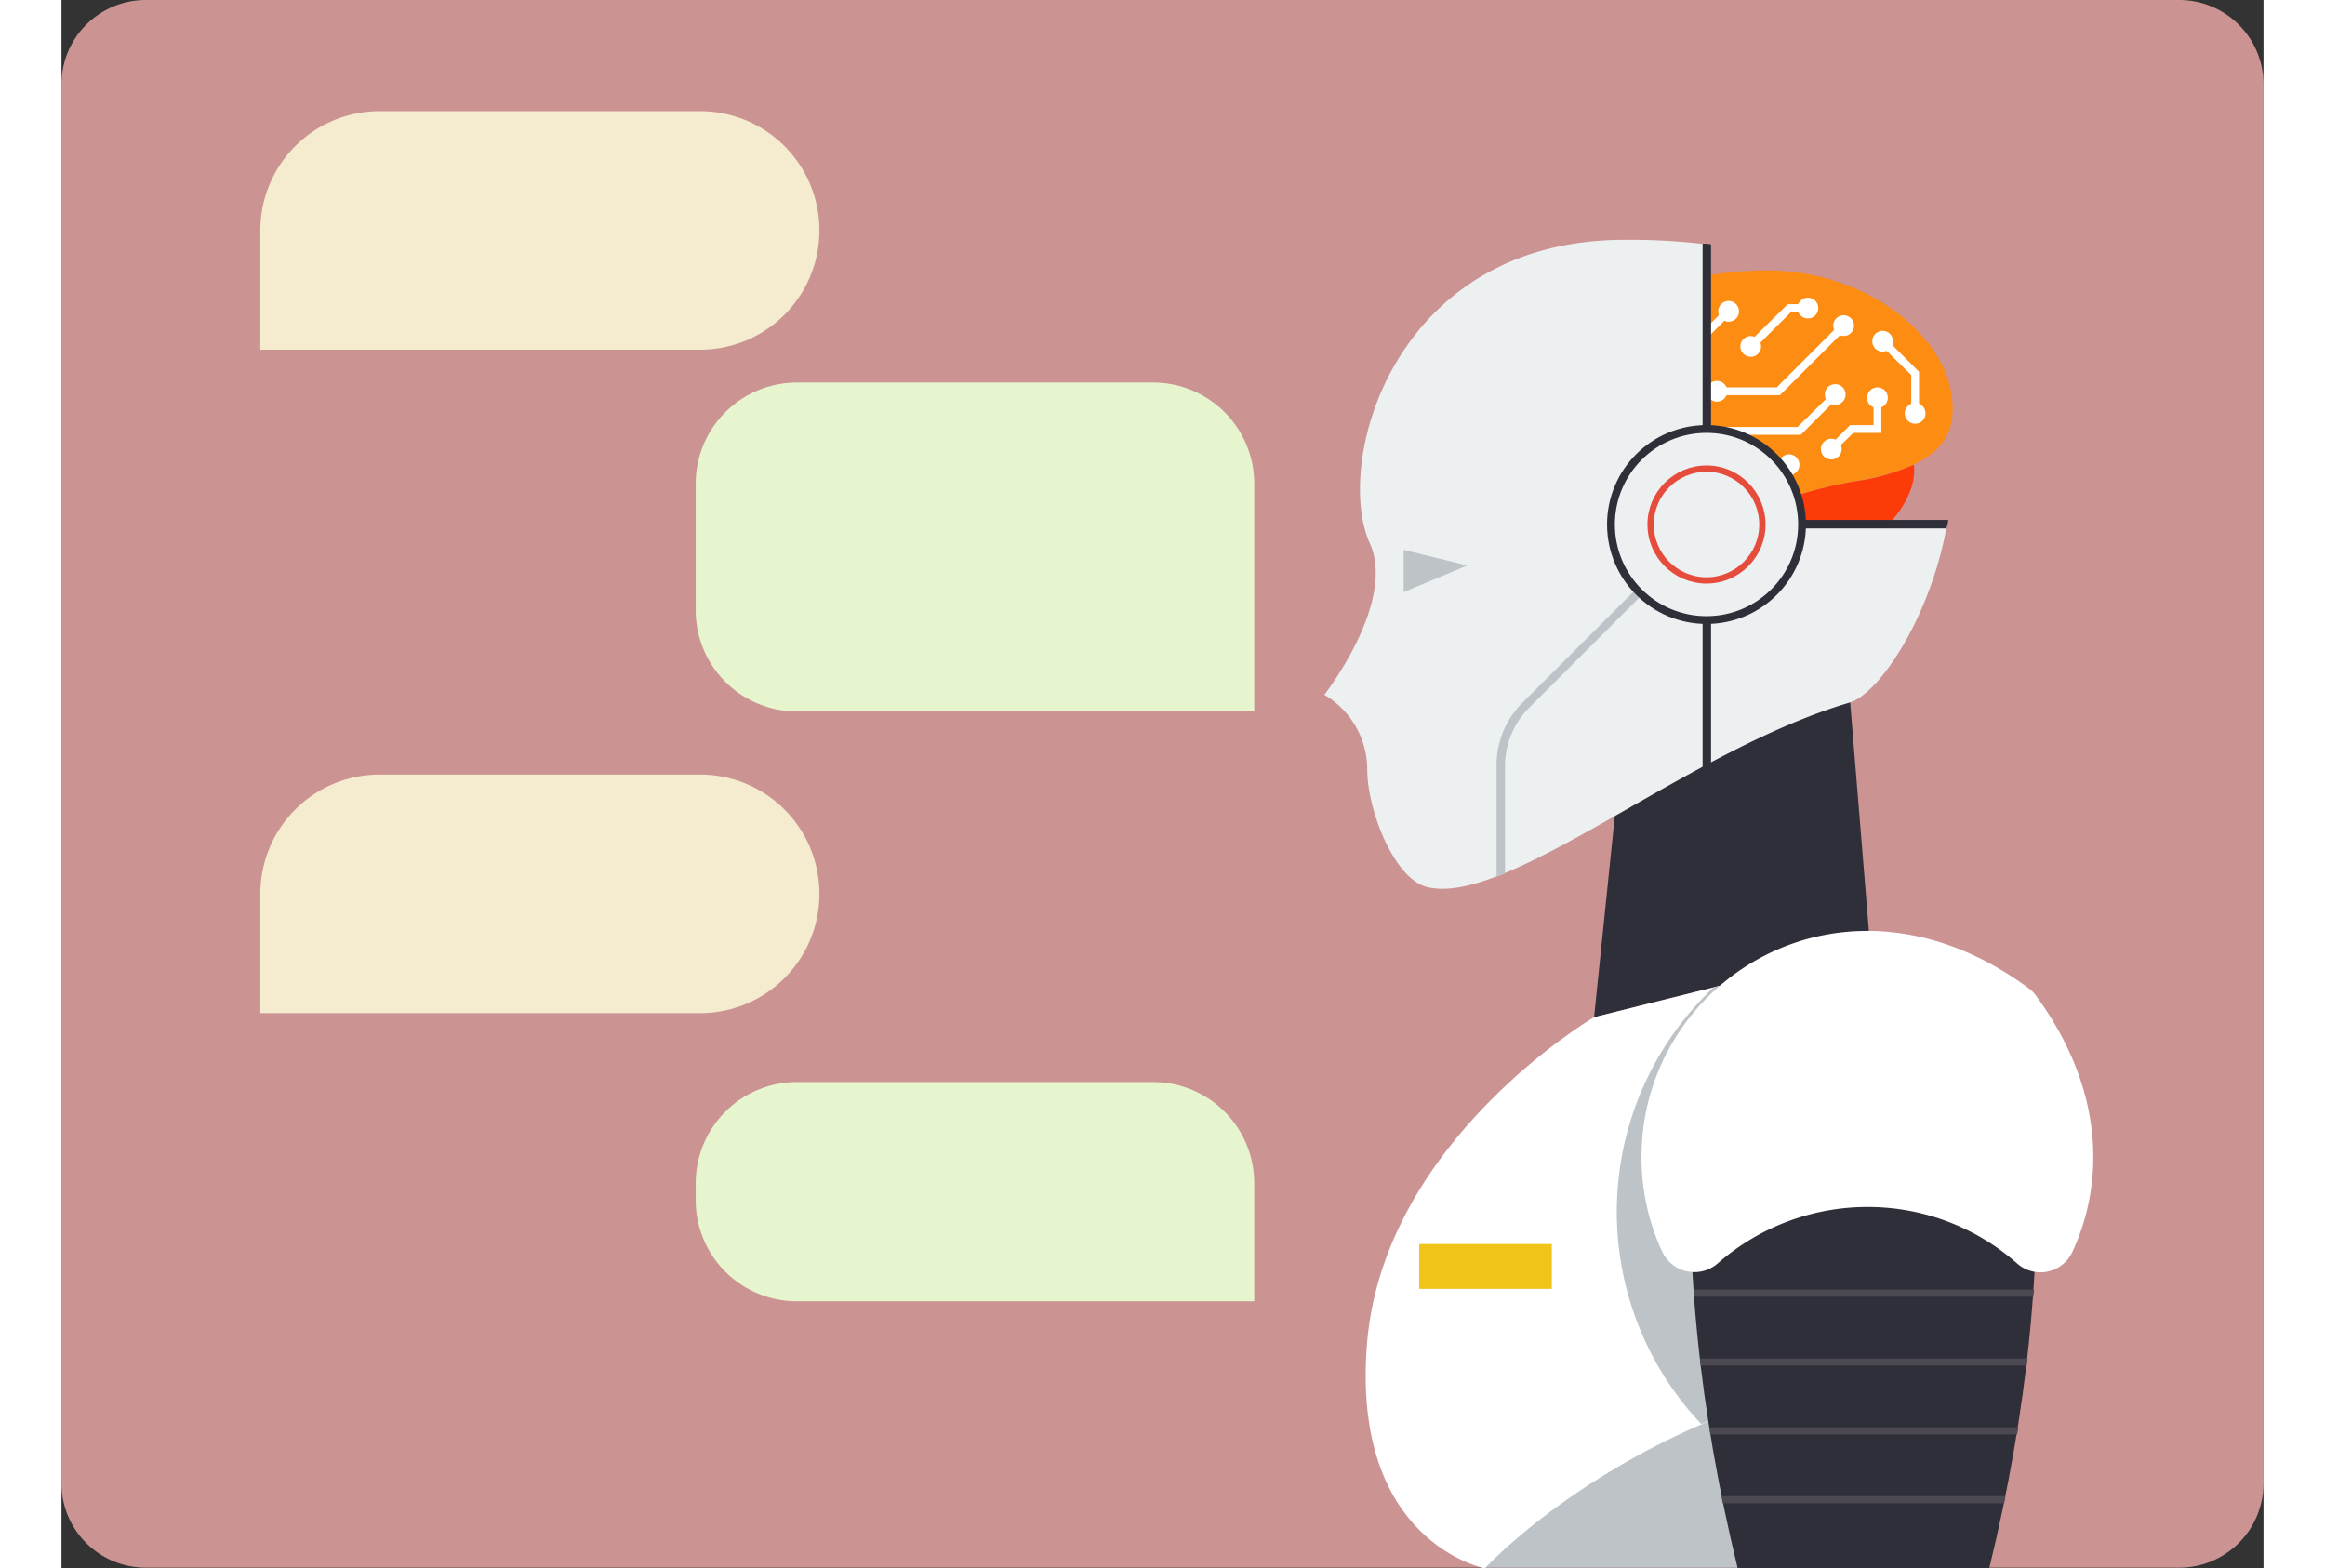 <svg xmlns="http://www.w3.org/2000/svg" width="405.254" height="273.363" viewBox="0 0 348.377 248.12">
  <rect x="0" y="0" width="348.377" height="248.12" fill="#333333" stroke="none"/>
  <g id="Group_1857" data-name="Group 1857" transform="translate(14662.86 7901.389)">
    <g id="Group_1855" data-name="Group 1855" transform="translate(-14662.86 -7901.389)">
      <path id="Path_4154" data-name="Path 4154" d="M230.6,132.367V353.65a13.341,13.341,0,0,0,13.367,13.367H565.609a13.341,13.341,0,0,0,13.367-13.367V132.367A13.341,13.341,0,0,0,565.609,119H243.967A13.341,13.341,0,0,0,230.6,132.367Z" transform="translate(-230.6 -119)" fill="#ffb2b2" opacity="0.75"/>
      <g id="Group_1156" data-name="Group 1156" transform="translate(26.941 10.383)">
        <g id="Group_1146" data-name="Group 1146" transform="translate(172.851 7.2)">
          <g id="Group_1144" data-name="Group 1144">
            <g id="Group_1856" data-name="Group 1856">
              <g id="Group_1143" data-name="Group 1143" transform="translate(40.72 25.192)">
                <path id="Path_4155" data-name="Path 4155" d="M478.69,194.738s-14.19,3.29-14.19-12.339,13.676-21.8,29.306-21.8,28.277,10.18,29.306,20.36c.411,4.524-.206,10.488-15.116,12.956S487.225,203.17,478.69,194.738Z" transform="translate(-464.5 -160.6)" fill="#fd8c13"/>
                <path id="Path_4156" data-name="Path 4156" d="M490.7,197.39s1.44,3.6,6.272,6.581,5.039,7.2,5.039,7.2h3.7s-.308-10.591-3.7-17.069Z" transform="translate(-463.759 -159.653)" fill="#00acd2"/>
                <path id="Path_4157" data-name="Path 4157" d="M516.157,190.5a33.675,33.675,0,0,1-8.946,2.571A69.049,69.049,0,0,0,495.9,195.95s2.057,7.3,8.843,7.3c6.581,0,12.134-7.815,11.414-12.751Z" transform="translate(-463.612 -159.755)" fill="#fd3b08"/>
                <g id="Group_1142" data-name="Group 1142" transform="translate(0 4.319)">
                  <g id="Group_1110" data-name="Group 1110" transform="translate(13.573 13.676)">
                    <g id="Group_1108" data-name="Group 1108" transform="translate(0 1.234)">
                      <path id="Path_4158" data-name="Path 4158" d="M478.934,194.21H477.7v-9.357h20.565l5.656-5.553.823.823-5.964,5.964H478.934Z" transform="translate(-477.7 -179.3)" fill="#fff"/>
                    </g>
                    <g id="Group_1109" data-name="Group 1109" transform="translate(24.884)">
                      <circle id="Ellipse_99" data-name="Ellipse 99" cx="1.645" cy="1.645" r="1.645" fill="#fff"/>
                    </g>
                  </g>
                  <g id="Group_1114" data-name="Group 1114" transform="translate(19.743 2.776)">
                    <g id="Group_1111" data-name="Group 1111" transform="translate(1.645 1.234)">
                      <path id="Path_4159" data-name="Path 4159" d="M495.274,180.114H485.3V178.88h9.46l10.18-10.18.925.823Z" transform="translate(-485.3 -168.7)" fill="#fff"/>
                    </g>
                    <g id="Group_1112" data-name="Group 1112" transform="translate(0 10.385)">
                      <circle id="Ellipse_100" data-name="Ellipse 100" cx="1.645" cy="1.645" r="1.645" fill="#fff"/>
                    </g>
                    <g id="Group_1113" data-name="Group 1113" transform="translate(20.051)">
                      <circle id="Ellipse_101" data-name="Ellipse 101" cx="1.645" cy="1.645" r="1.645" fill="#fff"/>
                    </g>
                  </g>
                  <g id="Group_1118" data-name="Group 1118" transform="translate(45.963 5.244)">
                    <g id="Group_1115" data-name="Group 1115" transform="translate(1.131 1.131)">
                      <path id="Path_4160" data-name="Path 4160" d="M516.572,183.031h-1.234v-6.17l-5.039-4.936.925-.925,5.347,5.347Z" transform="translate(-510.3 -171)" fill="#fff"/>
                    </g>
                    <g id="Group_1116" data-name="Group 1116">
                      <circle id="Ellipse_102" data-name="Ellipse 102" cx="1.645" cy="1.645" r="1.645" fill="#fff"/>
                    </g>
                    <g id="Group_1117" data-name="Group 1117" transform="translate(5.141 11.414)">
                      <circle id="Ellipse_103" data-name="Ellipse 103" cx="1.645" cy="1.645" r="1.645" fill="#fff"/>
                    </g>
                  </g>
                  <g id="Group_1122" data-name="Group 1122" transform="translate(18.92 24.781)">
                    <g id="Group_1119" data-name="Group 1119" transform="translate(1.542 1.028)">
                      <rect id="Rectangle_2442" data-name="Rectangle 2442" width="12.442" height="1.234" fill="#fff"/>
                    </g>
                    <g id="Group_1120" data-name="Group 1120">
                      <circle id="Ellipse_104" data-name="Ellipse 104" cx="1.645" cy="1.645" r="1.645" fill="#fff"/>
                    </g>
                    <g id="Group_1121" data-name="Group 1121" transform="translate(12.236)">
                      <circle id="Ellipse_105" data-name="Ellipse 105" cx="1.645" cy="1.645" r="1.645" fill="#fff"/>
                    </g>
                  </g>
                  <g id="Group_1126" data-name="Group 1126" transform="translate(7.095 0.514)">
                    <g id="Group_1123" data-name="Group 1123" transform="translate(1.028 1.131)">
                      <path id="Path_4161" data-name="Path 4161" d="M473.634,188.3H472.4V171.439h9.666L487.1,166.4l.925.823-5.45,5.45h-8.946Z" transform="translate(-472.4 -166.4)" fill="#fff"/>
                    </g>
                    <g id="Group_1124" data-name="Group 1124" transform="translate(0 21.285)">
                      <circle id="Ellipse_106" data-name="Ellipse 106" cx="1.645" cy="1.645" r="1.645" fill="#fff"/>
                    </g>
                    <g id="Group_1125" data-name="Group 1125" transform="translate(14.499)">
                      <circle id="Ellipse_107" data-name="Ellipse 107" cx="1.645" cy="1.645" r="1.645" fill="#fff"/>
                    </g>
                  </g>
                  <g id="Group_1130" data-name="Group 1130" transform="translate(12.545 9.563)">
                    <g id="Group_1127" data-name="Group 1127" transform="translate(1.028 1.542)">
                      <rect id="Rectangle_2443" data-name="Rectangle 2443" width="1.234" height="6.17" fill="#fff"/>
                    </g>
                    <g id="Group_1128" data-name="Group 1128">
                      <circle id="Ellipse_108" data-name="Ellipse 108" cx="1.645" cy="1.645" r="1.645" fill="#fff"/>
                    </g>
                    <g id="Group_1129" data-name="Group 1129" transform="translate(0 5.964)">
                      <circle id="Ellipse_109" data-name="Ellipse 109" cx="1.645" cy="1.645" r="1.645" fill="#fff"/>
                    </g>
                  </g>
                  <g id="Group_1133" data-name="Group 1133" transform="translate(0 15.835)">
                    <g id="Group_1131" data-name="Group 1131" transform="translate(0 1.028)">
                      <rect id="Rectangle_2444" data-name="Rectangle 2444" width="3.805" height="1.234" fill="#fff"/>
                    </g>
                    <g id="Group_1132" data-name="Group 1132" transform="translate(2.057)">
                      <circle id="Ellipse_110" data-name="Ellipse 110" cx="1.645" cy="1.645" r="1.645" fill="#fff"/>
                    </g>
                  </g>
                  <g id="Group_1137" data-name="Group 1137" transform="translate(25.09)">
                    <g id="Group_1134" data-name="Group 1134" transform="translate(1.131 1.028)">
                      <path id="Path_4162" data-name="Path 4162" d="M490.925,173l-.925-.925,6.375-6.272h3.188v1.234h-2.673Z" transform="translate(-490 -165.8)" fill="#fff"/>
                    </g>
                    <g id="Group_1135" data-name="Group 1135" transform="translate(0 6.067)">
                      <circle id="Ellipse_111" data-name="Ellipse 111" cx="1.645" cy="1.645" r="1.645" fill="#fff"/>
                    </g>
                    <g id="Group_1136" data-name="Group 1136" transform="translate(9.049)">
                      <circle id="Ellipse_112" data-name="Ellipse 112" cx="1.645" cy="1.645" r="1.645" fill="#fff"/>
                    </g>
                  </g>
                  <g id="Group_1141" data-name="Group 1141" transform="translate(37.84 14.19)">
                    <g id="Group_1138" data-name="Group 1138" transform="translate(1.234 1.542)">
                      <path id="Path_4163" data-name="Path 4163" d="M503.323,188.737l-.823-.823,3.393-3.393h3.7V180.1h1.234v5.655h-4.422Z" transform="translate(-502.5 -180.1)" fill="#fff"/>
                    </g>
                    <g id="Group_1139" data-name="Group 1139" transform="translate(0 8.123)">
                      <circle id="Ellipse_113" data-name="Ellipse 113" cx="1.645" cy="1.645" r="1.645" fill="#fff"/>
                    </g>
                    <g id="Group_1140" data-name="Group 1140" transform="translate(7.301)">
                      <circle id="Ellipse_114" data-name="Ellipse 114" cx="1.645" cy="1.645" r="1.645" fill="#fff"/>
                    </g>
                  </g>
                </g>
              </g>
              <path id="Path_4164" data-name="Path 4164" d="M506.914,227l3.188,38.971-43.7,10.9L471.541,227Z" transform="translate(-423.727 -133.531)" fill="#2f2f39"/>
              <path id="Path_4165" data-name="Path 4165" d="M485.362,200.938V156.62a100.3,100.3,0,0,0-12.956-.72c-36.606,0-46.066,35.27-40.308,48.02,4.216,9.357-7.2,23.959-7.2,23.959a13.725,13.725,0,0,1,6.787,11.825c0,6.272,4.216,17.378,9.563,18.612,12.853,2.982,40.925-21.594,66.734-29.2,4.833-1.44,12.956-13.882,15.424-28.174H485.362Z" transform="translate(-424.9 -135.541)" fill="#ecf0f1"/>
              <path id="Path_4166" data-name="Path 4166" d="M455.513,227.889a13.911,13.911,0,0,0-4.113,9.974v17.583c.411-.206.925-.308,1.337-.514V237.863a13.023,13.023,0,0,1,3.7-9.049l28.689-28.689-.925-.925Z" transform="translate(-424.151 -134.316)" fill="#bdc3c7"/>
              <path id="Path_4167" data-name="Path 4167" d="M483.1,239.481c.411-.206.823-.514,1.337-.72V156.6a5.431,5.431,0,0,0-1.337-.1Z" transform="translate(-423.255 -135.523)" fill="#2f2f39"/>
              <path id="Path_4168" data-name="Path 4168" d="M521.968,199H483.1v1.337h38.56A6.286,6.286,0,0,0,521.968,199Z" transform="translate(-423.255 -134.322)" fill="#2f2f39"/>
              <circle id="Ellipse_115" data-name="Ellipse 115" cx="15.732" cy="15.732" r="15.732" transform="translate(44.729 49.665)" fill="#2f2f39"/>
              <circle id="Ellipse_116" data-name="Ellipse 116" cx="14.499" cy="14.499" r="14.499" transform="translate(45.964 50.899)" fill="#ecf0f1"/>
              <circle id="Ellipse_117" data-name="Ellipse 117" cx="8.843" cy="8.843" r="8.843" transform="translate(51.619 56.555)" fill="none" stroke="#e64c3c" stroke-miterlimit="10" stroke-width="1"/>
              <path id="Path_4169" data-name="Path 4169" d="M447.177,206.068,437.1,203.6v6.684Z" transform="translate(-424.555 -134.192)" fill="#bdc3c7"/>
            </g>
          </g>
          <path id="Path_4171" data-name="Path 4171" d="M449.6,361.1h79.793l3.291-32.8H449.6Z" transform="translate(-424.202 -130.667)" fill="#bdc3c7"/>
          <path id="Path_4172" data-name="Path 4172" d="M511.095,264.9l-43.7,10.9s-33.007,19.331-35.887,51.208C428.73,358.883,450.118,363,450.118,363s29.923-32.8,83.084-32.8C533.2,330.092,537.521,275.9,511.095,264.9Z" transform="translate(-424.72 -132.459)" fill="#fff"/>
          <path id="Path_4173" data-name="Path 4173" d="M510,264.9l-24.781,6.17a48.847,48.847,0,0,0-1.954,69.1,121.239,121.239,0,0,1,48.843-10.077S536.429,275.9,510,264.9Z" transform="translate(-423.628 -132.459)" fill="#bdc3c7"/>
          <path id="Path_4174" data-name="Path 4174" d="M481.714,288.6c-1.748,24.37,1.028,49.254,6.992,73.727H528.5c5.964-24.37,8.74-49.254,6.992-73.727Z" transform="translate(-423.309 -131.789)" fill="#2f2f39"/>
          <path id="Path_4175" data-name="Path 4175" d="M509.484,305.9a35.655,35.655,0,0,1,23.65,8.946,5.565,5.565,0,0,0,8.74-1.851c5.347-11.517,4.73-26.221-5.758-40.514a4.691,4.691,0,0,0-1.234-1.234c-29.306-21.594-61.182-1.131-61.182,26.735A35.207,35.207,0,0,0,476.99,313a5.622,5.622,0,0,0,8.74,1.851A35.923,35.923,0,0,1,509.484,305.9Z" transform="translate(-423.521 -132.535)" fill="#fff"/>
          <g id="Group_1145" data-name="Group 1145" transform="translate(58.406 186.425)">
            <path id="Path_4176" data-name="Path 4176" d="M481.7,317.4a4.217,4.217,0,0,0,.1,1.131h53.675c0-.411.1-.72.1-1.131Z" transform="translate(-481.7 -317.4)" fill="#4c4952"/>
            <path id="Path_4177" data-name="Path 4177" d="M482.7,328c0,.411.1.72.1,1.131h51.619c0-.411.1-.72.1-1.131Z" transform="translate(-481.672 -317.1)" fill="#4c4952"/>
            <path id="Path_4178" data-name="Path 4178" d="M484.1,338.6c.1.411.1.72.206,1.131H532.84c.1-.411.1-.72.206-1.131Z" transform="translate(-481.632 -316.801)" fill="#4c4952"/>
            <path id="Path_4179" data-name="Path 4179" d="M530.73,350.331c.1-.411.1-.72.206-1.131H486c.1.411.1.72.206,1.131Z" transform="translate(-481.578 -316.501)" fill="#4c4952"/>
          </g>
          <rect id="Rectangle_2445" data-name="Rectangle 2445" width="20.977" height="7.095" transform="translate(15.013 179.227)" fill="#f0c419"/>
        </g>
        <path id="Path_4521" data-name="Path 4521" d="M18.869,0h50.71a18.869,18.869,0,0,1,0,37.738H0V18.869A18.869,18.869,0,0,1,18.869,0Z" transform="translate(4.518 7.201)" fill="#f5ebce"/>
        <path id="Path_4522" data-name="Path 4522" d="M18.869,0h50.71a18.869,18.869,0,0,1,0,37.738H0V18.869A18.869,18.869,0,0,1,18.869,0Z" transform="translate(4.518 112.157)" fill="#f5ebce"/>
        <path id="Rectangle_4865" data-name="Rectangle 4865" d="M16,0H72.365a16,16,0,0,1,16,16V52.028a0,0,0,0,1,0,0H16a16,16,0,0,1-16-16V16A16,16,0,0,1,16,0Z" transform="translate(73.395 50.14)" fill="#e6f5ce"/>
        <path id="Rectangle_4866" data-name="Rectangle 4866" d="M16,0H72.365a16,16,0,0,1,16,16V34.685a0,0,0,0,1,0,0H16a16,16,0,0,1-16-16V16A16,16,0,0,1,16,0Z" transform="translate(73.395 160.803)" fill="#e6f5ce"/>
      </g>
    </g>
  </g>
</svg>
